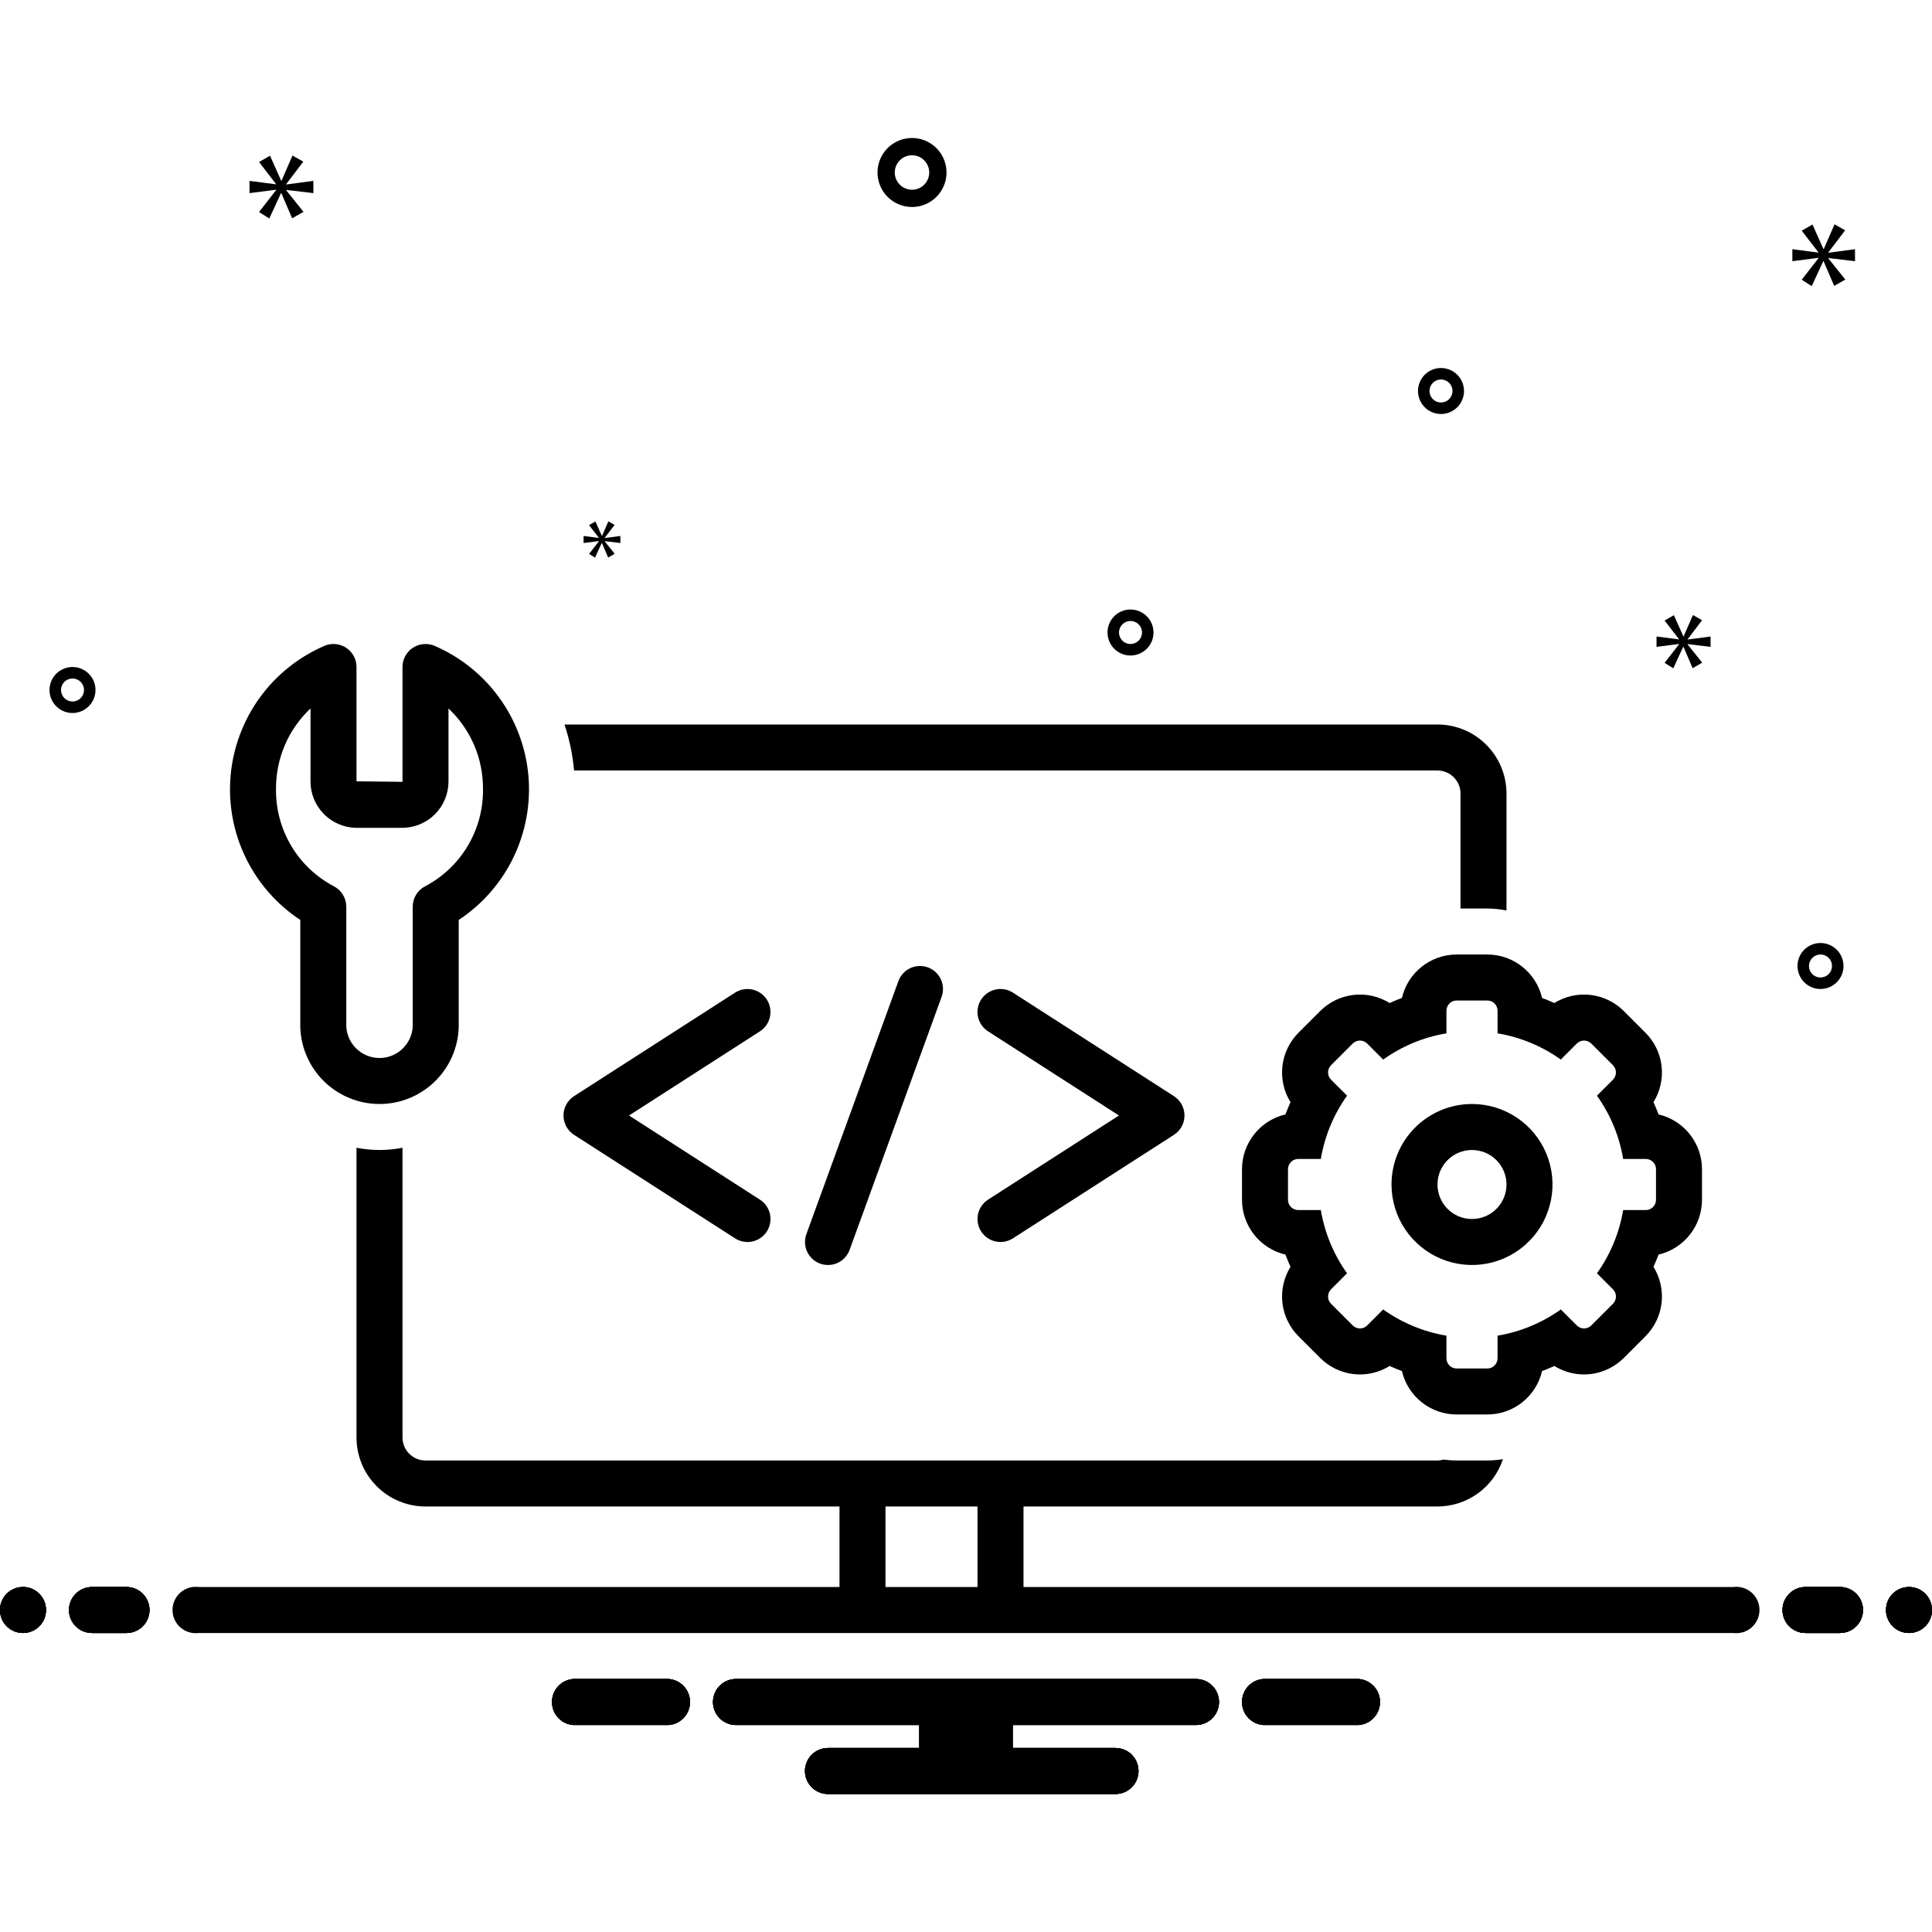 <svg xmlns="http://www.w3.org/2000/svg" width="60" height="60" viewBox="0 0 100 100" fill="none"><path d="M47.205 10.714C47.559 10.714 47.904 10.61 48.197 10.413C48.491 10.217 48.72 9.938 48.855 9.612C48.99 9.286 49.026 8.927 48.957 8.58C48.888 8.234 48.718 7.916 48.468 7.666C48.218 7.416 47.9 7.246 47.554 7.177C47.207 7.108 46.848 7.144 46.522 7.279C46.196 7.414 45.917 7.643 45.721 7.937C45.524 8.23 45.42 8.575 45.42 8.929C45.42 9.402 45.608 9.856 45.943 10.191C46.278 10.525 46.732 10.714 47.205 10.714ZM47.205 8.036C47.382 8.036 47.555 8.088 47.701 8.186C47.848 8.284 47.963 8.424 48.03 8.587C48.098 8.75 48.115 8.93 48.081 9.103C48.047 9.276 47.962 9.435 47.837 9.56C47.712 9.685 47.553 9.77 47.38 9.804C47.206 9.839 47.027 9.821 46.864 9.753C46.7 9.686 46.561 9.571 46.463 9.425C46.365 9.278 46.312 9.105 46.312 8.929C46.313 8.692 46.407 8.465 46.574 8.298C46.742 8.13 46.969 8.036 47.205 8.036ZM94.229 48.81C93.994 48.81 93.763 48.879 93.568 49.01C93.372 49.141 93.219 49.327 93.129 49.544C93.039 49.762 93.016 50.001 93.062 50.232C93.108 50.463 93.221 50.675 93.387 50.842C93.554 51.008 93.766 51.122 93.997 51.168C94.228 51.214 94.467 51.19 94.685 51.1C94.902 51.01 95.088 50.857 95.219 50.661C95.35 50.466 95.42 50.236 95.42 50C95.419 49.684 95.294 49.382 95.071 49.159C94.847 48.935 94.545 48.81 94.229 48.81ZM94.229 50.595C94.111 50.595 93.996 50.56 93.898 50.495C93.801 50.429 93.724 50.337 93.679 50.228C93.634 50.119 93.622 49.999 93.645 49.884C93.668 49.768 93.725 49.662 93.808 49.579C93.891 49.496 93.998 49.439 94.113 49.416C94.228 49.393 94.348 49.405 94.457 49.45C94.566 49.495 94.659 49.571 94.724 49.669C94.79 49.767 94.824 49.882 94.824 50C94.824 50.158 94.761 50.309 94.65 50.421C94.538 50.532 94.387 50.595 94.229 50.595ZM58.515 31.548C58.279 31.548 58.049 31.617 57.853 31.748C57.658 31.879 57.505 32.065 57.415 32.282C57.325 32.5 57.301 32.739 57.347 32.97C57.393 33.201 57.507 33.413 57.673 33.58C57.84 33.746 58.052 33.86 58.283 33.906C58.514 33.952 58.753 33.928 58.971 33.838C59.188 33.748 59.374 33.595 59.505 33.4C59.636 33.204 59.705 32.974 59.705 32.738C59.705 32.422 59.58 32.12 59.356 31.897C59.133 31.674 58.831 31.548 58.515 31.548ZM58.515 33.333C58.397 33.333 58.282 33.298 58.184 33.233C58.086 33.168 58.01 33.075 57.965 32.966C57.92 32.857 57.908 32.737 57.931 32.622C57.954 32.507 58.011 32.401 58.094 32.317C58.177 32.234 58.283 32.177 58.399 32.154C58.514 32.131 58.634 32.143 58.743 32.188C58.851 32.233 58.944 32.309 59.01 32.407C59.075 32.505 59.11 32.62 59.11 32.738C59.11 32.896 59.047 33.047 58.936 33.159C58.824 33.27 58.673 33.333 58.515 33.333ZM74.586 19.048C74.351 19.048 74.121 19.117 73.925 19.248C73.729 19.379 73.577 19.565 73.487 19.782C73.396 20 73.373 20.239 73.419 20.47C73.465 20.701 73.578 20.913 73.745 21.08C73.911 21.246 74.123 21.36 74.354 21.406C74.585 21.452 74.824 21.428 75.042 21.338C75.259 21.248 75.445 21.095 75.576 20.899C75.707 20.704 75.777 20.474 75.777 20.238C75.776 19.922 75.651 19.62 75.428 19.397C75.204 19.174 74.902 19.048 74.586 19.048ZM74.586 20.833C74.469 20.833 74.353 20.799 74.256 20.733C74.158 20.668 74.081 20.575 74.036 20.466C73.991 20.357 73.98 20.238 74.002 20.122C74.025 20.006 74.082 19.901 74.165 19.817C74.249 19.734 74.355 19.677 74.47 19.654C74.586 19.631 74.705 19.643 74.814 19.688C74.923 19.733 75.016 19.809 75.081 19.907C75.147 20.005 75.181 20.12 75.181 20.238C75.181 20.396 75.119 20.547 75.007 20.659C74.895 20.77 74.744 20.833 74.586 20.833ZM4.943 35.714C4.943 35.479 4.874 35.249 4.743 35.053C4.612 34.857 4.426 34.705 4.209 34.614C3.991 34.524 3.752 34.501 3.521 34.547C3.29 34.593 3.078 34.706 2.911 34.873C2.745 35.039 2.631 35.251 2.585 35.482C2.539 35.713 2.563 35.952 2.653 36.17C2.743 36.387 2.896 36.573 3.092 36.704C3.287 36.835 3.518 36.905 3.753 36.905C4.069 36.904 4.371 36.779 4.594 36.556C4.818 36.333 4.943 36.03 4.943 35.714ZM3.158 35.714C3.158 35.597 3.193 35.481 3.258 35.384C3.323 35.286 3.416 35.209 3.525 35.164C3.634 35.119 3.754 35.108 3.869 35.13C3.985 35.154 4.091 35.21 4.174 35.293C4.257 35.377 4.314 35.483 4.337 35.598C4.36 35.714 4.348 35.833 4.303 35.942C4.258 36.051 4.182 36.144 4.084 36.209C3.986 36.275 3.871 36.309 3.753 36.309C3.595 36.309 3.444 36.247 3.332 36.135C3.221 36.023 3.158 35.872 3.158 35.714Z" fill="black"></path><path d="M14.814 9.53L15.699 8.367L15.14 8.05L14.572 9.354H14.553L13.976 8.059L13.408 8.385L14.283 9.521V9.54L12.914 9.363V9.996L14.292 9.82V9.838L13.408 10.974L13.938 11.309L14.544 9.996H14.562L15.121 11.3L15.708 10.965L14.814 9.847V9.829L16.22 9.996V9.363L14.814 9.549V9.53Z" fill="black"></path><path d="M31.001 28.016L30.491 28.67L30.797 28.863L31.146 28.107H31.156L31.478 28.858L31.816 28.665L31.301 28.021V28.01L32.111 28.107V27.742L31.301 27.849V27.839L31.811 27.169L31.489 26.986L31.162 27.737H31.151L30.818 26.991L30.491 27.179L30.995 27.833V27.844L30.206 27.742V28.107L31.001 28.005V28.016Z" fill="black"></path><path d="M96.015 13.52V12.899L94.636 13.082V13.063L95.504 11.921L94.955 11.611L94.398 12.889H94.38L93.814 11.62L93.256 11.94L94.115 13.054V13.073L92.772 12.899V13.52L94.124 13.346V13.365L93.256 14.479L93.777 14.808L94.371 13.52H94.389L94.937 14.799L95.513 14.47L94.636 13.374V13.355L96.015 13.52Z" fill="black"></path><path d="M87.35 33.087L88.099 32.102L87.626 31.834L87.145 32.937H87.129L86.641 31.842L86.159 32.118L86.9 33.079V33.095L85.742 32.945V33.481L86.908 33.331V33.347L86.159 34.308L86.609 34.592L87.121 33.481H87.137L87.61 34.584L88.106 34.301L87.35 33.355V33.339L88.539 33.481V32.945L87.35 33.102V33.087Z" fill="black"></path><path d="M1.19 84.524C1.848 84.524 2.381 83.991 2.381 83.333C2.381 82.676 1.848 82.143 1.19 82.143C0.533 82.143 0 82.676 0 83.333C0 83.991 0.533 84.524 1.19 84.524Z" fill="black"></path><path d="M6.547 82.143H4.762C4.446 82.143 4.143 82.268 3.92 82.492C3.697 82.715 3.571 83.018 3.571 83.333C3.571 83.649 3.697 83.952 3.92 84.175C4.143 84.398 4.446 84.524 4.762 84.524H6.547C6.863 84.524 7.166 84.398 7.389 84.175C7.613 83.952 7.738 83.649 7.738 83.333C7.738 83.018 7.613 82.715 7.389 82.492C7.166 82.268 6.863 82.143 6.547 82.143ZM95.238 82.143H93.452C93.136 82.143 92.834 82.268 92.61 82.492C92.387 82.715 92.262 83.018 92.262 83.333C92.262 83.649 92.387 83.952 92.61 84.175C92.834 84.398 93.136 84.524 93.452 84.524H95.238C95.554 84.524 95.856 84.398 96.08 84.175C96.303 83.952 96.428 83.649 96.428 83.333C96.428 83.018 96.303 82.715 96.08 82.492C95.856 82.268 95.554 82.143 95.238 82.143Z" fill="black"></path><path d="M98.81 84.524C99.467 84.524 100 83.991 100 83.333C100 82.676 99.467 82.143 98.81 82.143C98.152 82.143 97.619 82.676 97.619 83.333C97.619 83.991 98.152 84.524 98.81 84.524Z" fill="black"></path><path d="M70.33 86.905H65.385C65.085 86.929 64.806 87.065 64.602 87.285C64.399 87.506 64.286 87.795 64.286 88.095C64.286 88.395 64.399 88.685 64.602 88.905C64.806 89.126 65.085 89.262 65.385 89.286H70.33C70.629 89.262 70.908 89.126 71.112 88.905C71.315 88.685 71.428 88.395 71.428 88.095C71.428 87.795 71.315 87.506 71.112 87.285C70.908 87.065 70.629 86.929 70.33 86.905ZM34.615 86.905H29.67C29.371 86.929 29.092 87.065 28.888 87.285C28.684 87.506 28.571 87.795 28.571 88.095C28.571 88.395 28.684 88.685 28.888 88.905C29.092 89.126 29.371 89.262 29.67 89.286H34.615C34.914 89.262 35.194 89.126 35.398 88.905C35.601 88.685 35.714 88.395 35.714 88.095C35.714 87.795 35.601 87.506 35.398 87.285C35.194 87.065 34.914 86.929 34.615 86.905ZM61.905 86.905H38.095C37.779 86.905 37.477 87.03 37.253 87.254C37.03 87.477 36.905 87.779 36.905 88.095C36.905 88.411 37.03 88.714 37.253 88.937C37.477 89.16 37.779 89.286 38.095 89.286H47.583V90.476H42.857C42.541 90.476 42.239 90.602 42.015 90.825C41.792 91.048 41.666 91.351 41.666 91.667C41.666 91.982 41.792 92.285 42.015 92.508C42.239 92.732 42.541 92.857 42.857 92.857H57.738C58.054 92.857 58.356 92.732 58.58 92.508C58.803 92.285 58.928 91.982 58.928 91.667C58.928 91.351 58.803 91.048 58.58 90.825C58.356 90.602 58.054 90.476 57.738 90.476H52.416V89.286H61.905C62.22 89.286 62.523 89.16 62.746 88.937C62.97 88.714 63.095 88.411 63.095 88.095C63.095 87.779 62.97 87.477 62.746 87.254C62.523 87.03 62.22 86.905 61.905 86.905Z" fill="black"></path><path d="M1.19 84.524C1.848 84.524 2.381 83.991 2.381 83.333C2.381 82.676 1.848 82.143 1.19 82.143C0.533 82.143 0 82.676 0 83.333C0 83.991 0.533 84.524 1.19 84.524Z" fill="black"></path><path d="M6.547 82.143H4.762C4.446 82.143 4.143 82.268 3.92 82.492C3.697 82.715 3.571 83.018 3.571 83.333C3.571 83.649 3.697 83.952 3.92 84.175C4.143 84.398 4.446 84.524 4.762 84.524H6.547C6.863 84.524 7.166 84.398 7.389 84.175C7.613 83.952 7.738 83.649 7.738 83.333C7.738 83.018 7.613 82.715 7.389 82.492C7.166 82.268 6.863 82.143 6.547 82.143ZM95.238 82.143H93.452C93.136 82.143 92.834 82.268 92.61 82.492C92.387 82.715 92.262 83.018 92.262 83.333C92.262 83.649 92.387 83.952 92.61 84.175C92.834 84.398 93.136 84.524 93.452 84.524H95.238C95.554 84.524 95.856 84.398 96.08 84.175C96.303 83.952 96.428 83.649 96.428 83.333C96.428 83.018 96.303 82.715 96.08 82.492C95.856 82.268 95.554 82.143 95.238 82.143Z" fill="black"></path><path d="M98.81 84.524C99.467 84.524 100 83.991 100 83.333C100 82.676 99.467 82.143 98.81 82.143C98.152 82.143 97.619 82.676 97.619 83.333C97.619 83.991 98.152 84.524 98.81 84.524Z" fill="black"></path><path d="M70.33 86.905H65.385C65.085 86.929 64.806 87.065 64.602 87.285C64.399 87.506 64.286 87.795 64.286 88.095C64.286 88.395 64.399 88.685 64.602 88.905C64.806 89.126 65.085 89.262 65.385 89.286H70.33C70.629 89.262 70.908 89.126 71.112 88.905C71.315 88.685 71.428 88.395 71.428 88.095C71.428 87.795 71.315 87.506 71.112 87.285C70.908 87.065 70.629 86.929 70.33 86.905ZM34.615 86.905H29.67C29.371 86.929 29.092 87.065 28.888 87.285C28.684 87.506 28.571 87.795 28.571 88.095C28.571 88.395 28.684 88.685 28.888 88.905C29.092 89.126 29.371 89.262 29.67 89.286H34.615C34.914 89.262 35.194 89.126 35.398 88.905C35.601 88.685 35.714 88.395 35.714 88.095C35.714 87.795 35.601 87.506 35.398 87.285C35.194 87.065 34.914 86.929 34.615 86.905ZM61.905 86.905H38.095C37.779 86.905 37.477 87.03 37.253 87.254C37.03 87.477 36.905 87.779 36.905 88.095C36.905 88.411 37.03 88.714 37.253 88.937C37.477 89.16 37.779 89.286 38.095 89.286H47.583V90.476H42.857C42.541 90.476 42.239 90.602 42.015 90.825C41.792 91.048 41.666 91.351 41.666 91.667C41.666 91.982 41.792 92.285 42.015 92.508C42.239 92.732 42.541 92.857 42.857 92.857H57.738C58.054 92.857 58.356 92.732 58.58 92.508C58.803 92.285 58.928 91.982 58.928 91.667C58.928 91.351 58.803 91.048 58.58 90.825C58.356 90.602 58.054 90.476 57.738 90.476H52.416V89.286H61.905C62.22 89.286 62.523 89.16 62.746 88.937C62.97 88.714 63.095 88.411 63.095 88.095C63.095 87.779 62.97 87.477 62.746 87.254C62.523 87.03 62.22 86.905 61.905 86.905Z" fill="black"></path><path d="M1.19 84.524C1.848 84.524 2.381 83.991 2.381 83.333C2.381 82.676 1.848 82.143 1.19 82.143C0.533 82.143 0 82.676 0 83.333C0 83.991 0.533 84.524 1.19 84.524Z" fill="black"></path><path d="M6.547 82.143H4.762C4.446 82.143 4.143 82.268 3.92 82.492C3.697 82.715 3.571 83.018 3.571 83.333C3.571 83.649 3.697 83.952 3.92 84.175C4.143 84.398 4.446 84.524 4.762 84.524H6.547C6.863 84.524 7.166 84.398 7.389 84.175C7.613 83.952 7.738 83.649 7.738 83.333C7.738 83.018 7.613 82.715 7.389 82.492C7.166 82.268 6.863 82.143 6.547 82.143ZM95.238 82.143H93.452C93.136 82.143 92.834 82.268 92.61 82.492C92.387 82.715 92.262 83.018 92.262 83.333C92.262 83.649 92.387 83.952 92.61 84.175C92.834 84.398 93.136 84.524 93.452 84.524H95.238C95.554 84.524 95.856 84.398 96.08 84.175C96.303 83.952 96.428 83.649 96.428 83.333C96.428 83.018 96.303 82.715 96.08 82.492C95.856 82.268 95.554 82.143 95.238 82.143Z" fill="black"></path><path d="M98.81 84.524C99.467 84.524 100 83.991 100 83.333C100 82.676 99.467 82.143 98.81 82.143C98.152 82.143 97.619 82.676 97.619 83.333C97.619 83.991 98.152 84.524 98.81 84.524Z" fill="black"></path><path d="M70.33 86.905H65.385C65.085 86.929 64.806 87.065 64.602 87.285C64.399 87.506 64.286 87.795 64.286 88.095C64.286 88.395 64.399 88.685 64.602 88.905C64.806 89.126 65.085 89.262 65.385 89.286H70.33C70.629 89.262 70.908 89.126 71.112 88.905C71.315 88.685 71.428 88.395 71.428 88.095C71.428 87.795 71.315 87.506 71.112 87.285C70.908 87.065 70.629 86.929 70.33 86.905ZM34.615 86.905H29.67C29.371 86.929 29.092 87.065 28.888 87.285C28.684 87.506 28.571 87.795 28.571 88.095C28.571 88.395 28.684 88.685 28.888 88.905C29.092 89.126 29.371 89.262 29.67 89.286H34.615C34.914 89.262 35.194 89.126 35.398 88.905C35.601 88.685 35.714 88.395 35.714 88.095C35.714 87.795 35.601 87.506 35.398 87.285C35.194 87.065 34.914 86.929 34.615 86.905ZM61.905 86.905H38.095C37.779 86.905 37.477 87.03 37.253 87.254C37.03 87.477 36.905 87.779 36.905 88.095C36.905 88.411 37.03 88.714 37.253 88.937C37.477 89.16 37.779 89.286 38.095 89.286H47.583V90.476H42.857C42.541 90.476 42.239 90.602 42.015 90.825C41.792 91.048 41.666 91.351 41.666 91.667C41.666 91.982 41.792 92.285 42.015 92.508C42.239 92.732 42.541 92.857 42.857 92.857H57.738C58.054 92.857 58.356 92.732 58.58 92.508C58.803 92.285 58.928 91.982 58.928 91.667C58.928 91.351 58.803 91.048 58.58 90.825C58.356 90.602 58.054 90.476 57.738 90.476H52.416V89.286H61.905C62.22 89.286 62.523 89.16 62.746 88.937C62.97 88.714 63.095 88.411 63.095 88.095C63.095 87.779 62.97 87.477 62.746 87.254C62.523 87.03 62.22 86.905 61.905 86.905Z" fill="black"></path><path d="M1.19 84.524C1.848 84.524 2.381 83.991 2.381 83.333C2.381 82.676 1.848 82.143 1.19 82.143C0.533 82.143 0 82.676 0 83.333C0 83.991 0.533 84.524 1.19 84.524Z" fill="black"></path><path d="M6.547 82.143H4.762C4.446 82.143 4.143 82.268 3.92 82.492C3.697 82.715 3.571 83.018 3.571 83.333C3.571 83.649 3.697 83.952 3.92 84.175C4.143 84.398 4.446 84.524 4.762 84.524H6.547C6.863 84.524 7.166 84.398 7.389 84.175C7.613 83.952 7.738 83.649 7.738 83.333C7.738 83.018 7.613 82.715 7.389 82.492C7.166 82.268 6.863 82.143 6.547 82.143ZM95.238 82.143H93.452C93.136 82.143 92.834 82.268 92.61 82.492C92.387 82.715 92.262 83.018 92.262 83.333C92.262 83.649 92.387 83.952 92.61 84.175C92.834 84.398 93.136 84.524 93.452 84.524H95.238C95.554 84.524 95.856 84.398 96.08 84.175C96.303 83.952 96.428 83.649 96.428 83.333C96.428 83.018 96.303 82.715 96.08 82.492C95.856 82.268 95.554 82.143 95.238 82.143Z" fill="black"></path><path d="M98.81 84.524C99.467 84.524 100 83.991 100 83.333C100 82.676 99.467 82.143 98.81 82.143C98.152 82.143 97.619 82.676 97.619 83.333C97.619 83.991 98.152 84.524 98.81 84.524Z" fill="black"></path><path d="M70.33 86.905H65.385C65.085 86.929 64.806 87.064 64.602 87.285C64.399 87.506 64.286 87.795 64.286 88.095C64.286 88.395 64.399 88.685 64.602 88.905C64.806 89.126 65.085 89.262 65.385 89.286H70.33C70.629 89.262 70.908 89.126 71.112 88.905C71.315 88.685 71.428 88.395 71.428 88.095C71.428 87.795 71.315 87.506 71.112 87.285C70.908 87.064 70.629 86.929 70.33 86.905ZM34.615 86.905H29.67C29.371 86.929 29.092 87.064 28.888 87.285C28.684 87.506 28.571 87.795 28.571 88.095C28.571 88.395 28.684 88.685 28.888 88.905C29.092 89.126 29.371 89.262 29.67 89.286H34.615C34.914 89.262 35.194 89.126 35.398 88.905C35.601 88.685 35.714 88.395 35.714 88.095C35.714 87.795 35.601 87.506 35.398 87.285C35.194 87.064 34.914 86.929 34.615 86.905ZM61.905 86.905H38.095C37.779 86.905 37.477 87.03 37.253 87.253C37.03 87.477 36.905 87.779 36.905 88.095C36.905 88.411 37.03 88.714 37.253 88.937C37.477 89.16 37.779 89.286 38.095 89.286H47.583V90.476H42.857C42.541 90.476 42.239 90.602 42.015 90.825C41.792 91.048 41.666 91.351 41.666 91.667C41.666 91.982 41.792 92.285 42.015 92.508C42.239 92.732 42.541 92.857 42.857 92.857H57.738C58.054 92.857 58.356 92.732 58.58 92.508C58.803 92.285 58.928 91.982 58.928 91.667C58.928 91.351 58.803 91.048 58.58 90.825C58.356 90.602 58.054 90.476 57.738 90.476H52.416V89.286H61.905C62.22 89.286 62.523 89.16 62.746 88.937C62.97 88.714 63.095 88.411 63.095 88.095C63.095 87.779 62.97 87.477 62.746 87.253C62.523 87.03 62.22 86.905 61.905 86.905ZM29.713 58.739L38.047 64.097C38.312 64.267 38.635 64.326 38.943 64.259C39.252 64.192 39.521 64.005 39.692 63.739C39.863 63.473 39.921 63.151 39.854 62.842C39.787 62.534 39.6 62.264 39.334 62.094L32.559 57.738L39.334 53.382C39.599 53.211 39.786 52.942 39.852 52.634C39.919 52.325 39.861 52.003 39.691 51.738C39.52 51.472 39.251 51.286 38.943 51.218C38.635 51.151 38.312 51.209 38.047 51.379L29.713 56.736C29.546 56.844 29.408 56.992 29.312 57.167C29.217 57.342 29.166 57.539 29.166 57.738C29.166 57.937 29.217 58.133 29.312 58.309C29.408 58.483 29.546 58.632 29.713 58.739H29.713ZM50.784 63.739C50.869 63.87 50.978 63.984 51.107 64.073C51.235 64.162 51.38 64.225 51.533 64.258C51.685 64.292 51.843 64.294 51.997 64.267C52.151 64.239 52.298 64.181 52.429 64.097L60.763 58.739C60.93 58.632 61.068 58.483 61.164 58.309C61.259 58.133 61.309 57.937 61.309 57.738C61.309 57.539 61.259 57.342 61.164 57.167C61.068 56.992 60.93 56.844 60.763 56.736L52.429 51.379C52.164 51.209 51.841 51.15 51.533 51.217C51.224 51.285 50.955 51.471 50.784 51.737C50.613 52.003 50.555 52.325 50.622 52.634C50.689 52.942 50.876 53.212 51.142 53.382L57.917 57.738L51.142 62.093C51.01 62.178 50.897 62.288 50.808 62.416C50.718 62.544 50.656 62.689 50.622 62.842C50.589 62.995 50.586 63.153 50.614 63.306C50.642 63.46 50.7 63.607 50.784 63.739ZM46.5 50.784L41.739 63.878C41.685 64.025 41.661 64.181 41.668 64.338C41.674 64.494 41.712 64.647 41.778 64.789C41.844 64.931 41.937 65.058 42.053 65.164C42.168 65.269 42.303 65.352 42.45 65.405C42.597 65.458 42.753 65.482 42.909 65.475C43.066 65.469 43.219 65.431 43.361 65.365C43.502 65.299 43.63 65.205 43.735 65.09C43.841 64.974 43.922 64.839 43.976 64.692L48.737 51.598C48.791 51.451 48.815 51.295 48.808 51.138C48.801 50.982 48.764 50.829 48.698 50.687C48.632 50.545 48.538 50.418 48.423 50.312C48.308 50.207 48.173 50.125 48.026 50.071C47.879 50.018 47.723 49.994 47.567 50.001C47.41 50.008 47.257 50.045 47.115 50.111C46.974 50.178 46.846 50.271 46.741 50.386C46.635 50.502 46.553 50.637 46.5 50.784H46.5ZM75.397 49.405C74.74 49.406 74.103 49.628 73.589 50.036C73.075 50.444 72.713 51.014 72.563 51.653C72.348 51.733 72.137 51.821 71.928 51.916C71.37 51.569 70.711 51.422 70.059 51.497C69.406 51.572 68.798 51.866 68.334 52.33L67.211 53.453C66.747 53.917 66.453 54.525 66.378 55.178C66.303 55.83 66.45 56.489 66.796 57.047C66.702 57.256 66.614 57.467 66.534 57.682C65.894 57.832 65.325 58.194 64.917 58.708C64.509 59.222 64.286 59.859 64.286 60.516V62.103C64.286 62.76 64.509 63.397 64.917 63.911C65.325 64.425 65.894 64.787 66.534 64.937C66.614 65.151 66.702 65.363 66.796 65.572C66.45 66.13 66.303 66.788 66.378 67.441C66.453 68.094 66.747 68.701 67.211 69.166L68.334 70.288C68.798 70.753 69.406 71.046 70.059 71.122C70.711 71.197 71.37 71.049 71.928 70.703C72.137 70.798 72.348 70.885 72.563 70.966C72.713 71.605 73.075 72.175 73.589 72.583C74.103 72.991 74.74 73.213 75.397 73.214H76.984C77.641 73.213 78.278 72.991 78.792 72.583C79.306 72.175 79.668 71.605 79.818 70.966C80.032 70.886 80.244 70.798 80.453 70.703C81.011 71.049 81.669 71.197 82.322 71.122C82.974 71.046 83.582 70.753 84.047 70.289L85.169 69.166C85.634 68.701 85.927 68.094 86.003 67.441C86.078 66.789 85.93 66.13 85.584 65.572C85.679 65.363 85.766 65.152 85.847 64.937C86.486 64.787 87.056 64.425 87.464 63.911C87.872 63.397 88.094 62.76 88.095 62.103V60.516C88.094 59.859 87.872 59.222 87.464 58.708C87.056 58.194 86.486 57.832 85.847 57.682C85.767 57.468 85.679 57.256 85.584 57.047C85.93 56.489 86.078 55.83 86.003 55.178C85.927 54.525 85.634 53.917 85.169 53.453L84.047 52.33C83.582 51.866 82.975 51.572 82.322 51.497C81.669 51.422 81.011 51.569 80.453 51.916C80.244 51.821 80.032 51.733 79.818 51.653C79.668 51.014 79.306 50.444 78.792 50.036C78.278 49.628 77.641 49.406 76.984 49.405L75.397 49.405ZM77.513 52.315V53.485C78.693 53.683 79.813 54.147 80.787 54.842L81.615 54.014C81.664 53.965 81.723 53.926 81.787 53.899C81.851 53.873 81.92 53.859 81.989 53.859C82.059 53.859 82.128 53.873 82.192 53.899C82.256 53.926 82.314 53.965 82.364 54.014L83.486 55.136C83.535 55.185 83.574 55.244 83.601 55.308C83.627 55.372 83.641 55.441 83.641 55.51C83.641 55.58 83.627 55.649 83.601 55.713C83.574 55.777 83.535 55.835 83.486 55.885L82.658 56.712C83.353 57.687 83.817 58.806 84.015 59.987H85.185C85.255 59.987 85.323 60 85.388 60.027C85.452 60.053 85.51 60.093 85.559 60.142C85.608 60.191 85.647 60.249 85.674 60.313C85.701 60.377 85.714 60.446 85.714 60.516V62.103C85.714 62.172 85.701 62.241 85.674 62.306C85.647 62.37 85.608 62.428 85.559 62.477C85.51 62.526 85.452 62.565 85.388 62.592C85.323 62.618 85.255 62.632 85.185 62.632H84.015C83.817 63.812 83.353 64.932 82.658 65.906L83.486 66.734C83.535 66.783 83.574 66.842 83.601 66.906C83.627 66.97 83.641 67.039 83.641 67.108C83.641 67.178 83.627 67.247 83.601 67.311C83.574 67.375 83.535 67.433 83.486 67.483L82.364 68.605C82.264 68.704 82.13 68.76 81.989 68.76C81.849 68.76 81.715 68.704 81.615 68.605L80.787 67.777C79.813 68.472 78.693 68.936 77.513 69.134V70.304C77.513 70.374 77.499 70.442 77.473 70.507C77.446 70.571 77.407 70.629 77.358 70.678C77.309 70.727 77.251 70.766 77.186 70.793C77.122 70.82 77.053 70.833 76.984 70.833H75.397C75.327 70.833 75.258 70.82 75.194 70.793C75.13 70.766 75.072 70.727 75.023 70.678C74.973 70.629 74.934 70.571 74.908 70.507C74.881 70.442 74.868 70.374 74.868 70.304V69.134C73.687 68.936 72.568 68.472 71.593 67.777L70.765 68.605C70.666 68.704 70.532 68.76 70.391 68.76C70.251 68.76 70.116 68.704 70.017 68.605L68.895 67.483C68.796 67.383 68.74 67.249 68.74 67.108C68.74 66.968 68.796 66.834 68.895 66.734L69.723 65.906C69.028 64.932 68.564 63.812 68.366 62.632H67.196C67.126 62.632 67.057 62.618 66.993 62.592C66.929 62.565 66.871 62.526 66.822 62.477C66.772 62.428 66.733 62.37 66.707 62.306C66.68 62.241 66.666 62.172 66.666 62.103V60.516C66.666 60.446 66.68 60.377 66.707 60.313C66.733 60.249 66.772 60.191 66.822 60.142C66.871 60.093 66.929 60.053 66.993 60.027C67.057 60 67.126 59.987 67.196 59.987H68.366C68.564 58.806 69.028 57.687 69.723 56.712L68.895 55.885C68.796 55.785 68.74 55.651 68.74 55.51C68.74 55.37 68.796 55.236 68.895 55.136L70.017 54.014C70.066 53.965 70.125 53.926 70.189 53.899C70.253 53.873 70.322 53.859 70.391 53.859C70.461 53.859 70.53 53.873 70.594 53.899C70.658 53.926 70.716 53.965 70.766 54.014L71.593 54.842C72.568 54.147 73.687 53.683 74.868 53.485V52.315C74.868 52.245 74.881 52.176 74.908 52.112C74.934 52.048 74.973 51.99 75.023 51.941C75.072 51.891 75.13 51.852 75.194 51.826C75.258 51.799 75.327 51.786 75.397 51.786H76.984C77.053 51.786 77.122 51.799 77.186 51.826C77.251 51.852 77.309 51.891 77.358 51.941C77.407 51.99 77.446 52.048 77.473 52.112C77.499 52.176 77.513 52.245 77.513 52.315V52.315Z" fill="black"></path><path d="M72.024 61.309C72.024 62.133 72.268 62.939 72.726 63.624C73.184 64.309 73.835 64.844 74.596 65.159C75.357 65.474 76.195 65.557 77.004 65.396C77.812 65.235 78.554 64.838 79.137 64.256C79.72 63.673 80.116 62.931 80.277 62.122C80.438 61.314 80.356 60.476 80.04 59.715C79.725 58.953 79.191 58.303 78.505 57.845C77.82 57.387 77.015 57.143 76.191 57.143C75.085 57.143 74.026 57.582 73.244 58.363C72.463 59.145 72.024 60.204 72.024 61.309ZM77.976 61.309C77.976 61.663 77.872 62.008 77.675 62.301C77.479 62.595 77.2 62.824 76.874 62.959C76.548 63.094 76.189 63.13 75.842 63.061C75.496 62.992 75.178 62.822 74.928 62.572C74.678 62.322 74.508 62.004 74.439 61.658C74.37 61.311 74.406 60.952 74.541 60.626C74.676 60.3 74.905 60.021 75.198 59.825C75.492 59.628 75.837 59.524 76.191 59.524C76.664 59.524 77.118 59.712 77.453 60.047C77.787 60.382 77.976 60.836 77.976 61.309Z" fill="black"></path><path d="M74.405 39.881C74.72 39.881 75.023 40.007 75.246 40.23C75.469 40.453 75.595 40.756 75.595 41.071V47.024H76.984C77.317 47.026 77.649 47.061 77.976 47.126V41.071C77.975 40.124 77.598 39.217 76.929 38.547C76.259 37.877 75.352 37.501 74.405 37.5H29.219C29.475 38.272 29.641 39.071 29.713 39.881H74.405Z" fill="black"></path><path d="M15.543 47.616V52.932C15.528 53.48 15.623 54.025 15.823 54.535C16.022 55.045 16.322 55.51 16.704 55.903C17.086 56.295 17.543 56.607 18.048 56.82C18.553 57.033 19.095 57.143 19.643 57.143C20.191 57.143 20.733 57.033 21.238 56.82C21.742 56.607 22.2 56.295 22.582 55.903C22.964 55.51 23.264 55.045 23.463 54.535C23.663 54.025 23.758 53.48 23.743 52.932V47.616C24.964 46.812 25.943 45.691 26.578 44.375C27.213 43.058 27.479 41.594 27.349 40.138C27.218 38.682 26.696 37.289 25.837 36.106C24.979 34.923 23.816 33.995 22.472 33.42C22.291 33.347 22.095 33.319 21.901 33.339C21.707 33.359 21.521 33.427 21.359 33.536C21.197 33.645 21.064 33.792 20.973 33.964C20.881 34.136 20.833 34.328 20.833 34.523V40.467L18.452 40.441V34.523C18.453 34.328 18.404 34.136 18.313 33.964C18.221 33.792 18.089 33.645 17.927 33.536C17.765 33.427 17.579 33.359 17.385 33.339C17.191 33.319 16.995 33.347 16.814 33.42C15.47 33.995 14.307 34.923 13.448 36.106C12.59 37.289 12.068 38.682 11.937 40.138C11.807 41.594 12.073 43.058 12.708 44.375C13.343 45.691 14.322 46.812 15.543 47.616ZM16.072 36.67V40.441C16.069 41.075 16.318 41.685 16.764 42.136C17.211 42.588 17.818 42.843 18.452 42.848H20.833C21.468 42.843 22.075 42.588 22.521 42.136C22.968 41.685 23.217 41.075 23.214 40.441V36.67C23.784 37.206 24.236 37.854 24.544 38.573C24.851 39.292 25.006 40.067 25 40.849C25.012 41.881 24.739 42.896 24.211 43.783C23.683 44.669 22.92 45.392 22.006 45.873C21.812 45.973 21.65 46.125 21.536 46.312C21.422 46.498 21.362 46.712 21.362 46.931V52.932C21.377 53.167 21.343 53.402 21.264 53.623C21.184 53.845 21.059 54.047 20.898 54.219C20.737 54.39 20.543 54.527 20.327 54.62C20.111 54.714 19.878 54.762 19.643 54.762C19.408 54.762 19.175 54.714 18.959 54.62C18.743 54.527 18.549 54.39 18.387 54.219C18.226 54.047 18.102 53.845 18.022 53.623C17.942 53.402 17.909 53.167 17.924 52.932V46.931C17.923 46.712 17.863 46.498 17.75 46.312C17.636 46.125 17.474 45.973 17.279 45.873C16.366 45.392 15.603 44.669 15.075 43.783C14.547 42.896 14.274 41.881 14.286 40.849C14.28 40.067 14.435 39.292 14.742 38.573C15.049 37.854 15.502 37.206 16.072 36.67Z" fill="black"></path><path d="M89.715 82.143L52.976 82.143V77.976H74.405C75.155 77.975 75.886 77.738 76.494 77.298C77.103 76.858 77.557 76.238 77.793 75.526C77.526 75.57 77.255 75.593 76.984 75.595H75.397C75.169 75.594 74.941 75.579 74.715 75.549C74.614 75.578 74.51 75.594 74.405 75.595H22.024C21.708 75.595 21.405 75.469 21.182 75.246C20.959 75.023 20.834 74.72 20.833 74.405V59.407C20.047 59.562 19.238 59.562 18.452 59.407V74.405C18.453 75.352 18.83 76.259 19.5 76.929C20.169 77.599 21.077 77.975 22.024 77.976H43.452V82.143L10.285 82.143C10.116 82.121 9.943 82.135 9.78 82.185C9.617 82.234 9.466 82.318 9.337 82.431C9.209 82.544 9.106 82.683 9.036 82.838C8.965 82.994 8.929 83.163 8.929 83.333C8.929 83.504 8.965 83.673 9.036 83.829C9.106 83.984 9.209 84.123 9.337 84.236C9.466 84.348 9.617 84.432 9.78 84.482C9.943 84.532 10.116 84.546 10.285 84.524H89.715C89.884 84.546 90.056 84.532 90.22 84.482C90.383 84.432 90.534 84.348 90.663 84.236C90.791 84.123 90.894 83.984 90.964 83.829C91.035 83.673 91.071 83.504 91.071 83.333C91.071 83.163 91.035 82.994 90.964 82.838C90.894 82.683 90.791 82.544 90.663 82.431C90.534 82.318 90.383 82.234 90.22 82.185C90.056 82.135 89.884 82.121 89.715 82.143ZM45.833 77.976H50.595V82.143H45.833V77.976Z" fill="black"></path></svg>
